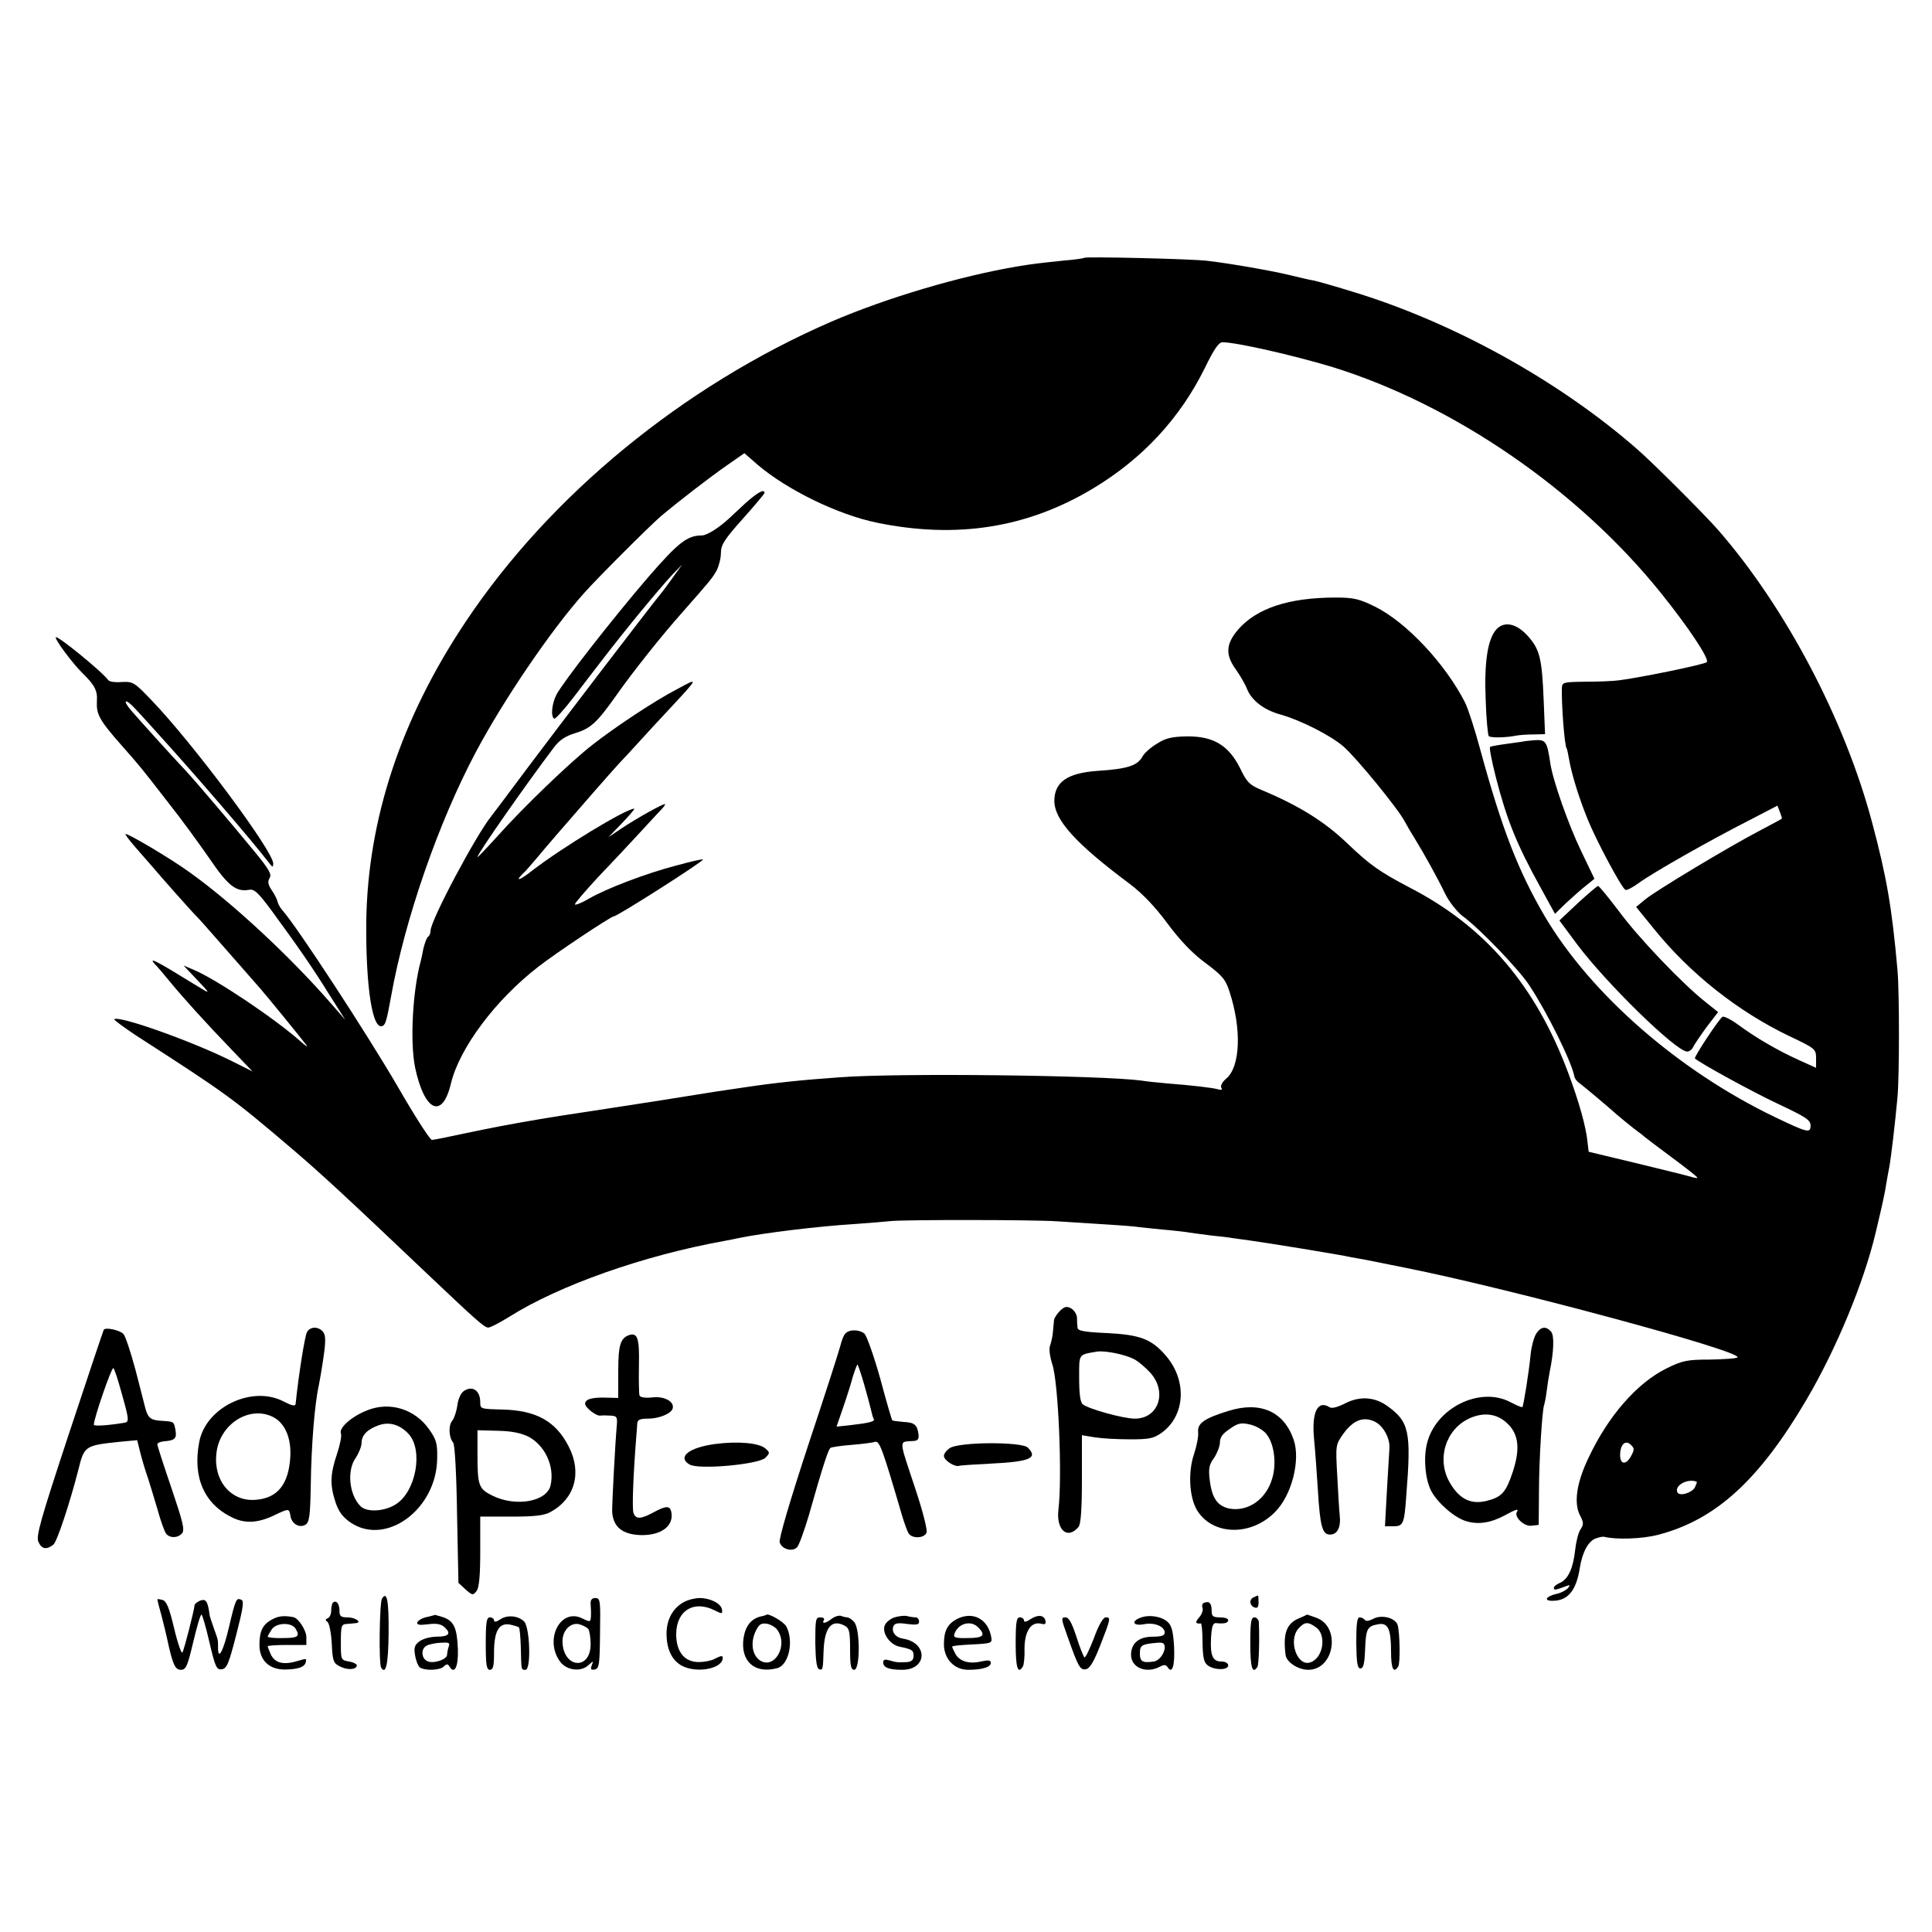 <?xml version="1.0" standalone="no"?>
<!DOCTYPE svg PUBLIC "-//W3C//DTD SVG 20010904//EN"
 "http://www.w3.org/TR/2001/REC-SVG-20010904/DTD/svg10.dtd">
<svg version="1.0" xmlns="http://www.w3.org/2000/svg"
 width="700pt" height="700pt" viewBox="0 0 700 700"
 preserveAspectRatio="xMidYMid meet">
<g transform="translate(0,700) scale(0.1,-0.1)"
fill="#000000" stroke="none">
<path d="M3929 6066 c-2 -2 -35 -7 -74 -10 -86 -9 -113 -12 -167 -21 -209 -35
-475 -114 -675 -200 -537 -233 -1020 -629 -1326 -1088 -234 -350 -355 -716
-360 -1087 -2 -239 23 -400 61 -376 9 5 14 23 29 106 50 280 172 631 307 885
101 190 273 443 393 577 47 53 238 244 278 278 63 53 173 138 236 182 l66 46
47 -41 c109 -93 293 -182 434 -211 288 -59 544 -19 782 124 180 108 316 255
406 438 32 66 50 92 63 92 50 0 256 -47 396 -89 441 -136 893 -446 1194 -821
99 -123 176 -239 165 -249 -9 -9 -251 -58 -319 -66 -22 -3 -77 -5 -122 -5 -79
-1 -83 -2 -84 -23 -2 -52 9 -206 17 -218 2 -3 6 -21 9 -40 10 -57 36 -140 68
-219 31 -76 121 -245 136 -254 4 -3 26 8 49 25 49 36 258 155 400 227 l102 53
9 -23 c5 -13 8 -24 7 -24 0 -1 -37 -21 -81 -44 -118 -62 -375 -217 -413 -248
l-34 -28 65 -80 c130 -161 304 -299 490 -388 95 -45 97 -47 97 -81 l0 -34 -64
29 c-77 35 -154 80 -218 127 -26 19 -52 32 -57 29 -13 -8 -104 -146 -100 -151
17 -16 208 -121 302 -165 100 -47 117 -58 117 -78 0 -29 -11 -26 -130 31 -349
168 -666 445 -833 727 -97 166 -155 316 -234 605 -19 71 -44 148 -55 170 -72
141 -213 291 -326 347 -57 28 -77 33 -142 33 -171 0 -287 -39 -354 -116 -45
-53 -47 -91 -8 -145 15 -21 34 -54 41 -72 17 -41 62 -75 121 -91 74 -21 182
-76 228 -116 47 -41 200 -228 222 -272 8 -15 25 -44 37 -63 32 -52 80 -138
109 -198 14 -29 42 -64 62 -80 63 -46 205 -194 243 -252 66 -100 153 -277 163
-329 1 -8 9 -19 18 -25 15 -11 93 -76 138 -116 14 -12 41 -34 60 -49 19 -14
37 -28 40 -31 3 -3 47 -36 98 -74 50 -37 92 -70 92 -73 0 -2 -10 -1 -22 3 -13
4 -102 26 -197 49 l-175 42 -4 34 c-5 55 -31 147 -69 249 -118 318 -301 533
-577 675 -108 57 -141 80 -222 157 -84 81 -177 139 -316 197 -40 17 -51 27
-75 78 -42 83 -97 116 -193 115 -56 -1 -78 -7 -109 -27 -22 -13 -45 -34 -51
-45 -18 -34 -54 -46 -164 -53 -109 -8 -155 -40 -156 -108 0 -70 78 -156 274
-302 46 -35 91 -82 136 -143 47 -63 91 -109 139 -144 60 -45 72 -59 86 -104
44 -134 39 -269 -11 -313 -15 -12 -23 -27 -19 -34 5 -7 1 -9 -11 -6 -20 6 -89
14 -189 22 -33 3 -73 7 -90 10 -143 19 -875 28 -1090 12 -144 -10 -244 -21
-350 -37 -33 -5 -76 -11 -95 -14 -19 -3 -107 -17 -195 -31 -88 -14 -207 -32
-265 -41 -104 -16 -127 -19 -185 -29 -112 -19 -173 -31 -269 -51 -60 -13 -114
-24 -121 -24 -7 0 -61 84 -121 188 -113 195 -369 586 -420 643 -9 10 -16 23
-18 31 -1 7 -10 26 -21 42 -14 21 -16 32 -8 45 8 13 -2 31 -51 91 -87 106
-217 259 -256 301 -42 44 -172 188 -194 214 -36 42 -21 46 16 5 18 -19 55 -60
82 -90 129 -142 338 -384 403 -469 11 -14 12 -14 13 0 1 44 -290 435 -441 592
-62 65 -67 68 -108 66 -23 -2 -45 1 -49 7 -21 30 -187 165 -190 155 -3 -9 62
-96 98 -131 43 -42 54 -63 51 -101 -2 -47 8 -67 89 -159 67 -76 65 -73 172
-211 46 -58 112 -149 148 -201 66 -97 95 -120 142 -112 19 4 33 -9 84 -78 91
-124 146 -203 208 -303 l57 -90 -48 55 c-149 172 -363 371 -518 481 -66 48
-225 142 -230 137 -2 -2 14 -23 35 -47 21 -24 49 -56 62 -71 25 -30 146 -167
164 -184 11 -11 57 -64 159 -180 33 -38 65 -74 70 -80 12 -13 142 -172 164
-201 9 -11 0 -6 -19 11 -93 83 -311 229 -390 261 l-35 15 50 -53 c45 -47 46
-50 17 -32 -19 11 -64 39 -102 62 -71 43 -91 51 -68 27 7 -7 31 -35 53 -62 22
-27 65 -76 95 -109 68 -74 52 -57 135 -144 l70 -73 -80 40 c-146 72 -406 164
-421 149 -2 -2 33 -28 78 -58 330 -213 346 -224 568 -413 102 -87 192 -170
493 -456 173 -164 202 -190 216 -190 8 0 42 18 76 39 181 114 486 222 780 275
17 3 41 8 55 11 89 18 284 42 415 50 55 4 116 9 135 11 52 5 513 5 600 -1 194
-12 250 -16 281 -19 19 -3 65 -7 102 -11 37 -3 76 -8 85 -9 9 -2 49 -7 87 -12
39 -4 72 -8 75 -9 3 0 32 -5 65 -9 60 -8 337 -53 370 -61 6 -1 28 -5 50 -9 22
-4 60 -12 85 -17 25 -5 54 -11 65 -13 381 -76 1221 -303 1200 -324 -3 -4 -48
-7 -100 -8 -83 0 -100 -4 -157 -32 -107 -53 -211 -172 -282 -323 -44 -91 -54
-164 -32 -208 14 -27 15 -34 2 -53 -8 -13 -16 -46 -19 -75 -7 -64 -25 -105
-55 -118 -12 -5 -22 -13 -22 -17 0 -10 3 -10 36 2 23 9 25 9 15 -4 -7 -8 -26
-18 -42 -21 -38 -9 -47 -25 -14 -25 56 0 86 37 99 119 9 57 31 98 58 107 13 5
26 7 30 6 43 -11 138 -8 195 7 209 54 367 198 539 491 107 182 206 421 249
600 25 105 34 145 40 185 3 17 7 41 10 55 7 38 21 157 30 255 7 77 7 382 0
460 -20 226 -39 337 -92 535 -99 373 -314 780 -558 1060 -46 53 -244 251 -296
295 -283 247 -667 459 -1031 569 -65 20 -128 38 -140 40 -13 2 -52 11 -88 20
-68 16 -210 41 -295 51 -54 7 -440 16 -446 11z m1981 -4341 c-18 -34 -40 -32
-40 3 0 38 19 57 39 37 13 -12 13 -18 1 -40z m238 -94 c1 0 -2 -9 -7 -20 -12
-21 -58 -34 -64 -17 -10 25 40 51 71 37z"/>
<path d="M2702 5178 c-25 -24 -53 -49 -60 -56 -38 -35 -81 -62 -99 -62 -53 0
-85 -25 -196 -153 -128 -149 -306 -377 -331 -424 -17 -34 -21 -79 -8 -87 4 -2
37 34 72 80 36 47 77 101 92 120 90 118 212 266 266 324 l34 35 -29 -40 c-15
-22 -34 -46 -40 -55 -41 -49 -386 -501 -490 -640 -68 -91 -127 -170 -132 -176
-55 -67 -221 -379 -221 -416 0 -9 -4 -19 -9 -22 -5 -3 -12 -23 -17 -43 -4 -21
-8 -40 -9 -43 -30 -109 -40 -294 -21 -388 34 -160 99 -189 130 -57 31 128 161
302 316 422 61 48 264 183 274 183 13 0 328 201 323 206 -2 2 -46 -8 -97 -22
-108 -28 -255 -84 -318 -121 -24 -14 -46 -23 -49 -20 -2 3 36 47 84 99 49 51
118 125 153 163 36 39 70 76 77 83 7 7 13 16 13 18 0 7 -102 -50 -159 -88
l-46 -31 50 52 c27 28 46 51 43 51 -30 0 -263 -142 -368 -223 -53 -42 -69 -43
-25 -2 5 6 23 26 39 45 16 19 52 62 81 95 29 33 85 98 126 145 41 47 83 94 94
106 11 11 44 47 74 80 29 32 79 86 110 119 103 111 103 111 26 69 -83 -43
-226 -138 -309 -203 -81 -63 -253 -229 -342 -329 -41 -45 -74 -80 -74 -77 0
12 180 269 277 397 20 27 42 41 78 52 56 17 79 39 149 138 59 84 164 216 238
299 102 116 109 124 125 153 8 16 15 44 15 63 0 29 13 49 79 123 43 48 79 91
79 94 0 16 -25 2 -68 -36z"/>
<path d="M5422 4720 c-32 -35 -45 -119 -39 -258 2 -68 8 -126 11 -129 7 -7 63
-6 101 2 11 2 39 4 62 4 l41 1 -5 123 c-6 150 -14 183 -55 230 -42 48 -87 58
-116 27z"/>
<path d="M5517 4313 c-1 0 -27 -4 -57 -8 -30 -4 -58 -9 -61 -11 -4 -2 6 -52
21 -111 40 -155 75 -242 163 -401 l51 -93 40 39 c23 21 55 50 72 63 l31 25
-48 100 c-46 95 -103 257 -112 319 -12 80 -16 86 -59 83 -22 -2 -40 -4 -41 -5z"/>
<path d="M5717 3728 l-67 -63 63 -85 c106 -142 360 -390 400 -390 8 0 17 7 21
15 3 8 25 40 48 72 l43 56 -45 36 c-84 66 -245 235 -314 329 -38 50 -72 92
-76 92 -3 0 -36 -28 -73 -62z"/>
<path d="M3840 2250 c-11 -11 -20 -26 -21 -32 -1 -7 -2 -26 -4 -43 -1 -16 -6
-38 -10 -49 -5 -11 -2 -39 8 -70 22 -68 36 -405 22 -525 -9 -75 33 -111 73
-63 8 11 12 62 12 174 l0 158 48 -8 c26 -4 83 -7 127 -7 68 0 85 3 114 24 85
61 93 188 16 278 -52 61 -93 77 -215 83 -84 4 -105 8 -106 20 -1 8 -2 25 -2
37 -1 12 -11 27 -22 33 -15 8 -24 6 -40 -10z m268 -174 c16 -8 43 -31 61 -51
61 -70 28 -165 -57 -165 -42 0 -168 35 -189 52 -9 7 -13 39 -13 94 0 91 -4 85
65 97 29 4 100 -10 133 -27z"/>
<path d="M376 2182 c-2 -4 -59 -173 -126 -376 -103 -312 -120 -372 -111 -392
12 -27 29 -30 54 -11 13 9 60 151 91 272 21 86 24 88 149 101 l64 6 12 -48 c7
-27 19 -67 27 -89 7 -22 23 -74 35 -115 11 -41 26 -81 31 -87 14 -17 43 -16
58 2 10 12 2 43 -39 164 -28 82 -51 153 -51 158 0 5 12 10 26 11 37 3 45 10
40 39 -6 33 -5 32 -49 35 -41 2 -51 10 -61 48 -3 14 -20 77 -36 140 -17 63
-36 120 -43 127 -14 14 -65 25 -71 15z m64 -227 c28 -99 29 -107 10 -110 -61
-10 -110 -13 -110 -7 0 23 65 211 71 205 4 -4 17 -44 29 -88z"/>
<path d="M1112 2173 c-8 -16 -30 -154 -41 -260 -1 -9 -14 -6 -43 9 -114 60
-282 -20 -306 -146 -25 -129 18 -226 121 -275 46 -22 93 -19 151 9 52 25 54
25 58 -1 4 -30 33 -47 55 -33 14 9 17 31 19 146 2 142 14 291 29 358 3 14 11
60 17 102 9 61 8 81 -2 93 -17 20 -47 19 -58 -2z m-127 -305 c45 -20 70 -74
67 -143 -5 -101 -45 -153 -125 -159 -89 -8 -154 68 -143 167 10 104 115 174
201 135z"/>
<path d="M5566 2168 c-8 -13 -17 -45 -20 -73 -6 -65 -26 -188 -30 -193 -2 -2
-21 6 -42 17 -111 60 -273 -20 -304 -150 -13 -54 -6 -128 15 -170 23 -44 85
-98 126 -110 44 -14 90 -7 142 21 40 22 51 25 43 12 -11 -18 26 -53 52 -50
l27 3 1 120 c0 114 12 303 19 315 1 3 6 25 9 50 3 25 8 56 11 70 15 74 17 131
5 145 -18 21 -37 19 -54 -7z m-103 -327 c40 -39 45 -92 18 -174 -24 -73 -40
-91 -91 -104 -58 -16 -102 4 -137 65 -49 84 -16 193 71 233 53 24 102 17 139
-20z"/>
<path d="M3062 2167 c-6 -6 -13 -26 -17 -42 -4 -17 -56 -179 -117 -362 -66
-201 -107 -340 -103 -351 7 -25 46 -36 63 -18 7 7 26 60 43 117 48 170 70 238
78 243 4 3 39 8 77 11 38 3 76 8 85 11 16 4 27 -27 97 -266 9 -30 20 -61 25
-67 14 -19 57 -16 64 4 4 9 -14 79 -40 157 -62 188 -62 171 -7 175 15 1 20 7
18 24 -5 35 -14 43 -54 45 -21 2 -40 4 -41 6 -2 1 -22 70 -44 152 -23 82 -49
155 -57 162 -20 16 -57 16 -70 -1z m69 -183 c11 -38 22 -80 25 -93 3 -14 7
-28 10 -33 5 -8 -17 -14 -88 -22 l-47 -5 23 67 c13 37 29 88 36 114 8 26 16
46 17 44 2 -2 13 -34 24 -72z"/>
<path d="M2280 2163 c-32 -11 -40 -36 -40 -132 l0 -96 -40 1 c-53 2 -80 -5
-80 -22 0 -14 41 -46 56 -43 5 1 21 1 35 0 24 -1 26 -5 24 -33 -6 -65 -18
-293 -17 -316 4 -55 37 -82 105 -84 74 -1 120 34 109 85 -5 22 -19 22 -65 -3
-46 -25 -64 -25 -72 -1 -5 16 -1 132 10 271 2 19 3 43 4 53 1 13 10 17 39 17
40 0 83 18 89 36 8 25 -29 46 -73 41 -27 -3 -44 0 -47 7 -2 6 -3 55 -2 109 2
98 -5 119 -35 110z"/>
<path d="M1678 1958 c-9 -7 -19 -30 -21 -51 -3 -20 -11 -45 -18 -54 -15 -17
-13 -61 3 -80 6 -7 12 -116 14 -260 l5 -248 26 -24 c25 -22 27 -22 40 -5 9 12
13 55 13 143 l0 126 113 0 c85 0 119 4 142 17 88 48 114 142 66 236 -47 93
-118 132 -241 135 -79 2 -80 2 -80 27 0 44 -31 62 -62 38z m238 -164 c59 -32
94 -107 79 -175 -13 -60 -126 -80 -211 -38 -50 25 -54 36 -54 151 l0 86 73 -2
c51 -1 85 -8 113 -22z"/>
<path d="M4875 1916 c-27 -14 -49 -20 -57 -15 -44 28 -66 -17 -57 -114 4 -40
10 -124 14 -187 8 -131 16 -160 44 -160 27 0 40 27 35 70 -2 19 -6 85 -9 145
-6 109 -6 110 22 150 35 48 70 63 110 46 33 -13 61 -62 57 -101 -1 -14 -5 -82
-9 -152 l-7 -128 30 0 c36 0 40 8 47 108 19 237 11 271 -70 329 -46 32 -98 35
-150 9z"/>
<path d="M1330 1890 c-56 -22 -102 -63 -95 -83 4 -8 -3 -42 -14 -75 -25 -74
-26 -113 -5 -176 12 -35 27 -54 55 -73 129 -86 312 50 313 234 1 53 -3 67 -29
104 -52 74 -143 102 -225 69z m150 -85 c55 -59 27 -211 -47 -256 -41 -26 -105
-29 -127 -6 -41 41 -50 130 -17 175 11 17 21 41 21 54 0 29 23 51 65 65 37 12
74 1 105 -32z"/>
<path d="M4451 1888 c-88 -27 -113 -45 -110 -77 2 -14 -5 -50 -15 -80 -22 -65
-17 -154 10 -201 55 -93 195 -98 283 -9 61 60 94 189 68 263 -35 102 -121 140
-236 104z m136 -82 c29 -34 39 -105 23 -161 -21 -76 -87 -123 -155 -111 -44 9
-64 38 -72 104 -5 41 -2 56 16 80 11 17 21 42 21 56 0 18 10 32 36 49 29 21
41 23 72 16 20 -4 47 -19 59 -33z"/>
<path d="M2590 1768 c-94 -13 -137 -47 -92 -74 32 -20 250 0 275 24 17 18 17
19 0 34 -23 20 -99 27 -183 16z"/>
<path d="M3441 1753 c-12 -8 -21 -20 -21 -28 0 -16 39 -41 55 -36 6 2 57 5
114 8 143 7 173 20 135 58 -22 22 -251 21 -283 -2z"/>
<path d="M1384 1208 c-9 -15 -12 -236 -3 -250 17 -28 26 12 27 126 1 117 -6
153 -24 124z"/>
<path d="M4543 1213 c-18 -7 -16 -30 2 -37 11 -4 15 1 15 19 0 14 -1 25 -2 24
-2 0 -9 -3 -15 -6z"/>
<path d="M570 1205 c0 -2 7 -30 16 -62 8 -32 17 -67 19 -78 20 -94 29 -115 50
-115 19 0 24 12 45 100 13 55 26 100 30 100 3 0 16 -45 29 -101 21 -90 26
-100 45 -97 18 3 25 20 52 125 25 97 29 123 18 127 -18 7 -20 4 -45 -102 -20
-85 -39 -120 -39 -72 0 29 1 26 -15 70 -8 22 -14 42 -15 45 -7 53 -13 63 -34
56 -11 -5 -21 -12 -21 -17 -1 -16 -37 -159 -44 -171 -3 -7 -17 32 -30 87 -18
76 -28 99 -42 103 -11 3 -19 4 -19 2z"/>
<path d="M2140 1188 c1 -13 2 -33 1 -45 -1 -20 -2 -21 -31 -7 -79 40 -139 -76
-81 -156 23 -32 75 -39 102 -14 19 17 20 17 13 0 -5 -14 -3 -17 11 -15 16 4
18 18 19 132 2 118 1 127 -17 127 -13 0 -18 -7 -17 -22z m-8 -91 c4 -7 8 -31
8 -54 0 -96 -99 -88 -102 8 -1 41 29 72 61 64 14 -4 29 -12 33 -18z"/>
<path d="M2481 1197 c-42 -21 -66 -64 -66 -116 0 -57 20 -98 57 -117 50 -26
138 -12 146 24 3 15 -3 15 -30 1 -11 -6 -37 -11 -56 -11 -52 0 -82 37 -82 101
0 85 64 125 140 86 26 -13 28 -13 26 3 -3 22 -42 42 -81 42 -16 0 -41 -6 -54
-13z"/>
<path d="M1206 1193 c-3 -3 -6 -16 -6 -29 0 -12 -6 -25 -12 -27 -10 -4 -10 -7
-1 -14 6 -5 13 -40 15 -78 3 -62 6 -71 28 -82 28 -15 60 -13 63 2 1 5 -11 12
-28 15 -30 5 -30 6 -30 70 0 58 2 65 20 66 11 1 26 2 33 3 26 2 0 21 -29 21
-24 0 -29 4 -29 24 0 26 -12 40 -24 29z"/>
<path d="M4363 1193 c-7 -2 -9 -11 -6 -19 3 -8 -3 -24 -12 -34 -16 -18 -14
-24 6 -22 3 1 6 -31 6 -69 1 -55 5 -73 19 -83 24 -18 74 -18 74 0 0 8 -10 14
-25 14 -32 0 -41 23 -37 90 3 40 7 51 20 49 29 -3 42 1 42 11 0 6 -13 10 -30
10 -25 0 -30 4 -30 24 0 27 -8 36 -27 29z"/>
<path d="M987 1133 c-35 -18 -47 -42 -47 -93 0 -56 36 -90 94 -89 47 1 70 9
74 27 2 14 5 14 -37 2 -46 -13 -76 -4 -90 26 -6 14 -11 27 -11 29 0 3 32 5 70
5 l70 0 0 28 c0 25 -29 70 -48 73 -33 6 -53 4 -75 -8z m84 -34 c17 -28 9 -34
-46 -34 -30 -1 -55 2 -55 5 0 3 7 15 15 27 17 24 71 26 86 2z"/>
<path d="M1546 1141 c-16 -3 -31 -12 -34 -19 -3 -9 7 -11 39 -7 31 4 47 1 60
-11 25 -23 15 -34 -29 -34 -21 0 -48 -7 -61 -16 -19 -14 -22 -23 -17 -52 3
-19 11 -39 18 -44 20 -12 72 -10 86 4 10 10 15 10 21 -1 18 -29 32 1 30 63 -3
77 -14 102 -52 116 -16 5 -30 9 -31 9 -1 -1 -14 -4 -30 -8z m80 -106 c-3 -9
-6 -23 -6 -30 0 -18 -52 -35 -73 -23 -21 11 -22 44 -2 55 8 5 31 10 51 11 30
2 35 0 30 -13z"/>
<path d="M1813 1133 c-15 -10 -23 -11 -23 -4 0 6 -7 11 -15 11 -12 0 -15 -17
-15 -95 0 -78 3 -95 15 -95 12 0 15 14 15 63 0 77 18 108 57 101 15 -3 30 -8
33 -10 3 -3 6 -36 7 -72 2 -86 1 -82 17 -82 21 0 16 154 -5 175 -21 21 -61 25
-86 8z"/>
<path d="M2755 1143 c-34 -9 -54 -34 -61 -78 -12 -84 40 -131 122 -109 42 11
61 98 33 151 -9 17 -66 50 -73 42 -1 -1 -10 -4 -21 -6z m61 -48 c42 -57 -11
-147 -64 -110 -27 20 -33 63 -15 103 12 26 20 32 41 29 13 -2 31 -12 38 -22z"/>
<path d="M3015 1136 c-23 -18 -39 -21 -30 -6 3 6 -2 10 -13 10 -17 0 -18 -8
-18 -92 1 -64 5 -93 14 -96 13 -4 14 -2 16 66 3 85 29 117 76 92 17 -9 20 -20
20 -85 0 -60 3 -75 15 -75 22 0 22 152 -1 174 -8 9 -19 16 -24 16 -5 0 -14 2
-22 5 -7 3 -22 -1 -33 -9z"/>
<path d="M3238 1139 c-15 -6 -30 -19 -33 -30 -9 -27 19 -67 53 -75 48 -10 52
-13 52 -34 0 -14 -7 -20 -22 -22 -35 -2 -41 -1 -65 6 -17 5 -23 3 -23 -7 0
-19 21 -27 69 -27 92 0 94 99 2 113 -26 4 -42 24 -34 45 5 11 17 13 50 8 34
-4 43 -3 43 9 0 8 -6 15 -12 15 -7 0 -22 2 -33 5 -11 2 -32 -1 -47 -6z"/>
<path d="M3467 1134 c-34 -18 -47 -43 -47 -91 0 -53 37 -93 88 -93 51 0 82 10
82 25 0 10 -9 11 -36 5 -43 -10 -79 1 -93 29 -6 11 -11 22 -11 25 0 3 33 6 73
8 66 3 72 5 69 23 -10 68 -66 99 -125 69z m77 -30 c29 -29 19 -39 -38 -39 -44
-1 -53 2 -48 15 13 38 59 51 86 24z"/>
<path d="M3733 1133 c-15 -10 -23 -11 -23 -4 0 6 -7 11 -15 11 -12 0 -15 -17
-15 -95 0 -88 8 -113 26 -83 4 6 7 36 6 65 0 62 24 99 60 90 14 -4 18 -1 16
10 -4 22 -28 24 -55 6z"/>
<path d="M4133 1139 c-36 -13 -28 -31 11 -24 38 8 76 -8 76 -30 0 -11 -12 -15
-43 -15 -51 0 -79 -24 -79 -66 0 -46 55 -69 104 -43 15 8 22 8 28 -1 17 -27
27 3 24 72 -3 53 -8 77 -22 90 -21 21 -67 29 -99 17z m87 -107 c0 -23 -21 -50
-40 -52 -40 -6 -50 0 -50 29 0 30 6 34 63 39 20 2 27 -2 27 -16z"/>
<path d="M4705 1136 c-44 -19 -57 -55 -47 -133 4 -26 46 -53 82 -53 96 0 119
158 28 189 -17 6 -31 11 -32 11 -1 -1 -15 -7 -31 -14z m63 -32 c39 -27 27
-111 -20 -127 -48 -17 -82 80 -43 123 22 24 34 25 63 4z"/>
<path d="M4976 1135 c-15 -8 -28 -10 -31 -4 -4 5 -12 9 -19 9 -9 0 -12 -24
-12 -92 1 -73 4 -93 15 -93 11 0 15 17 17 69 3 75 8 84 47 91 36 7 47 -17 47
-99 0 -62 9 -81 26 -54 8 12 6 122 -2 150 -8 26 -57 39 -88 23z"/>
<path d="M3867 1073 c40 -113 46 -124 67 -121 14 2 29 26 53 88 38 97 38 100
19 100 -9 0 -26 -29 -42 -74 -16 -41 -31 -73 -35 -71 -3 3 -17 36 -29 75 -17
51 -27 70 -40 70 -16 0 -15 -6 7 -67z"/>
<path d="M4530 1045 c0 -87 8 -113 26 -84 5 9 8 96 5 162 -1 9 -8 17 -16 17
-12 0 -15 -17 -15 -95z"/>
</g>
</svg>

